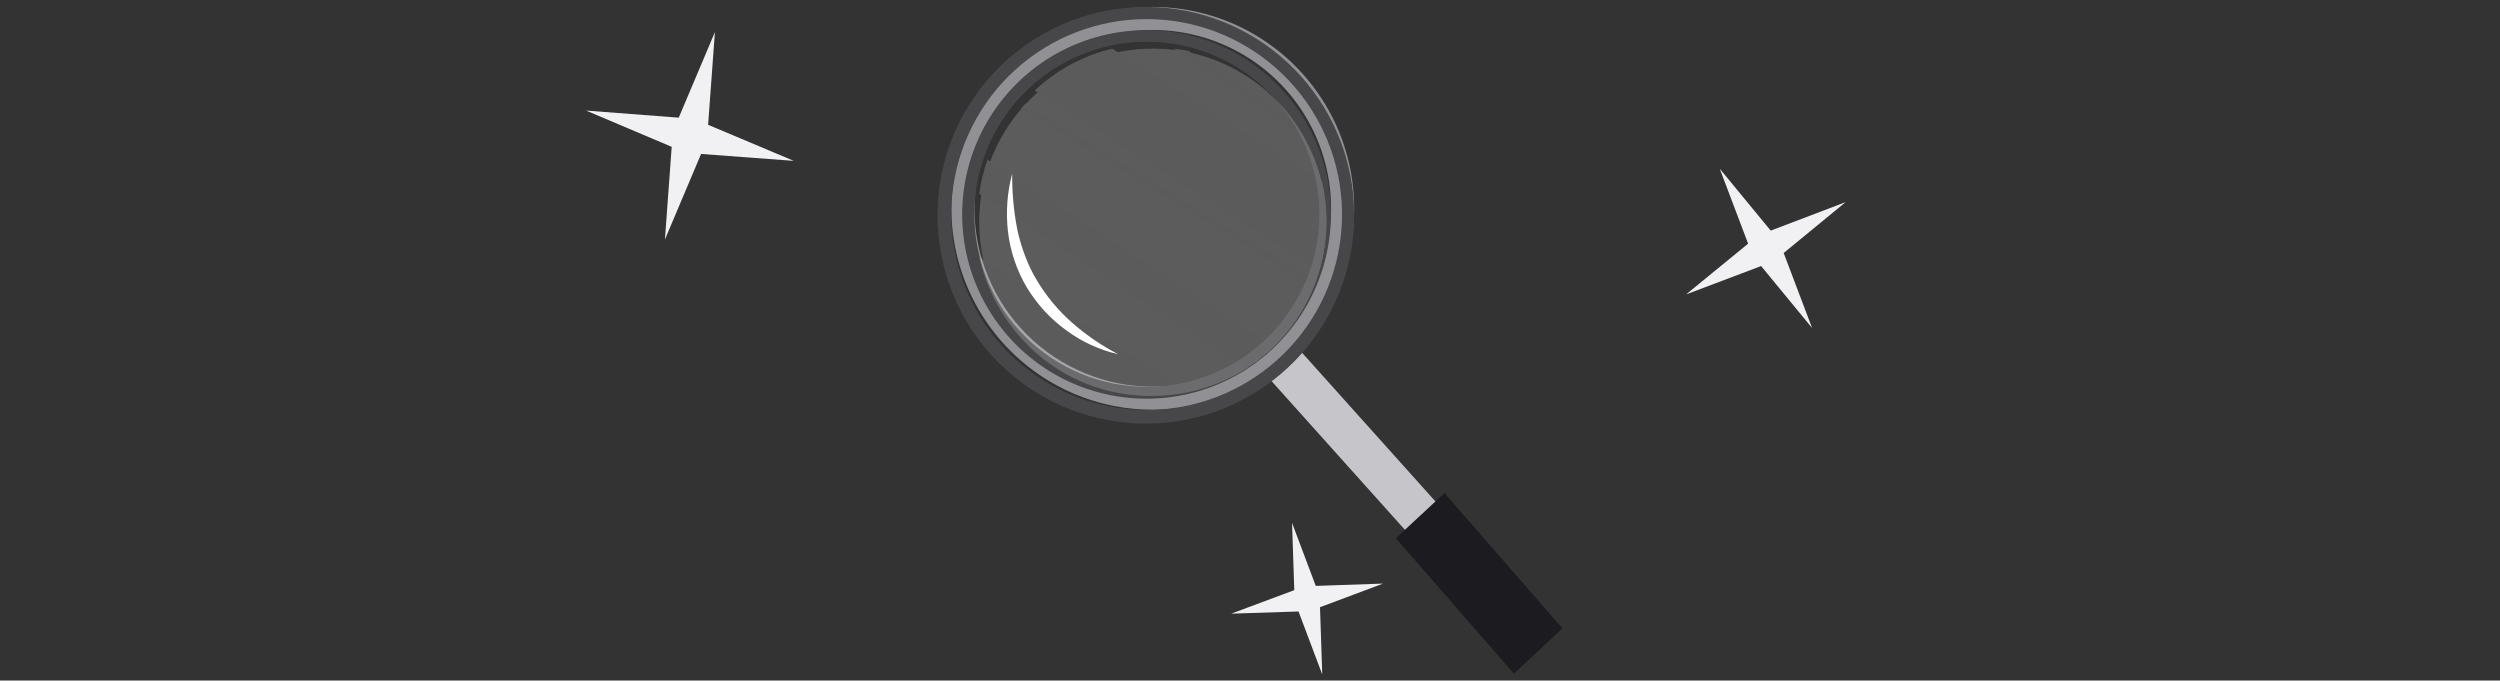 <svg width="180" height="49" viewBox="0 0 180 49" fill="none" xmlns="http://www.w3.org/2000/svg">
<rect x="0" y="0" width="180" height="49" fill="#333333" stroke="none"/>
<path d="M103.275 40.512L105.5 38.5L92.814 24.355L90.589 26.367L103.275 40.512Z" fill="#C6C5CA"/>
<path d="M108.998 48.5L112.5 45.245L104.002 35.5L100.5 38.755L108.998 48.5Z" fill="#1C1B1F"/>
<path d="M80.191 29.228C77.378 28.672 74.792 27.295 72.762 25.27C70.731 23.245 69.346 20.663 68.783 17.851C68.219 15.039 68.502 12.123 69.595 9.472C70.689 6.821 72.544 4.554 74.925 2.956C77.307 1.359 80.109 0.505 82.977 0.5C85.844 0.495 88.649 1.341 91.036 2.931C93.423 4.52 95.285 6.782 96.387 9.429C97.489 12.077 97.781 14.992 97.226 17.806C96.479 21.578 94.265 24.899 91.071 27.041C87.877 29.183 83.964 29.969 80.191 29.228ZM80.513 27.599C83.005 28.09 85.586 27.832 87.931 26.857C90.275 25.881 92.278 24.232 93.686 22.118C95.093 20.004 95.842 17.52 95.838 14.981C95.834 12.441 95.077 9.96 93.663 7.85C92.249 5.741 90.241 4.098 87.893 3.13C85.546 2.162 82.963 1.912 80.474 2.411C77.984 2.911 75.698 4.137 73.905 5.936C72.112 7.735 70.893 10.025 70.402 12.516C69.747 15.857 70.444 19.321 72.339 22.149C74.235 24.976 77.174 26.936 80.513 27.599Z" fill="#919094"/>
<path d="M97.055 11.876C97.962 15.517 97.471 19.366 95.679 22.663C93.887 25.96 90.924 28.466 87.376 29.686C83.827 30.905 79.95 30.75 76.509 29.252C73.069 27.753 70.315 25.019 68.792 21.59C67.268 18.16 67.086 14.284 68.28 10.727C69.474 7.169 71.958 4.189 75.242 2.373C78.526 0.557 82.371 0.038 86.019 0.919C89.667 1.799 92.853 4.015 94.947 7.129C95.923 8.575 96.637 10.182 97.055 11.876ZM68.891 18.797C69.717 22.165 71.757 25.108 74.619 27.064C77.482 29.02 80.966 29.85 84.403 29.395C87.84 28.94 90.988 27.232 93.244 24.599C95.499 21.966 96.703 18.593 96.624 15.126C96.545 11.66 95.189 8.345 92.817 5.817C90.444 3.289 87.222 1.726 83.768 1.427C80.314 1.129 76.871 2.116 74.1 4.2C71.329 6.284 69.425 9.317 68.753 12.719C68.355 14.731 68.403 16.805 68.891 18.797ZM95.442 12.273C95.973 14.439 95.95 16.703 95.374 18.858C94.799 21.013 93.69 22.988 92.15 24.601C90.61 26.213 88.688 27.412 86.562 28.087C84.437 28.761 82.175 28.888 79.987 28.458C77.845 28.037 75.841 27.095 74.15 25.714C72.46 24.333 71.136 22.556 70.297 20.541C69.458 18.526 69.128 16.336 69.338 14.163C69.548 11.991 70.291 9.903 71.5 8.086C72.71 6.269 74.349 4.779 76.272 3.747C78.195 2.715 80.343 2.174 82.526 2.171C84.709 2.167 86.858 2.703 88.785 3.729C90.711 4.756 92.354 6.242 93.569 8.055C94.433 9.341 95.067 10.769 95.442 12.273ZM80.154 27.609C82.973 28.169 85.899 27.733 88.433 26.377C90.966 25.021 92.951 22.828 94.049 20.172C95.147 17.516 95.29 14.561 94.453 11.812C93.617 9.062 91.852 6.688 89.461 5.094C87.07 3.5 84.199 2.784 81.34 3.069C78.48 3.354 75.807 4.623 73.778 6.657C71.749 8.692 70.488 11.368 70.21 14.229C69.933 17.089 70.656 19.958 72.257 22.345C74.088 25.076 76.928 26.969 80.154 27.609Z" fill="#474649"/>
<path d="M80.5 25.5C79.152 25.193 77.881 24.607 76.766 23.778C76.197 23.366 75.67 22.898 75.192 22.381C74.717 21.855 74.291 21.286 73.92 20.68C73.198 19.453 72.738 18.084 72.572 16.663C72.413 15.268 72.517 13.855 72.879 12.5C72.865 13.857 72.988 15.212 73.248 16.544C73.387 17.192 73.577 17.829 73.815 18.447C74.044 19.062 74.331 19.654 74.672 20.213C75.351 21.346 76.199 22.364 77.187 23.231C78.198 24.119 79.311 24.881 80.5 25.5Z" fill="white"/>
<g opacity="0.2">
<path d="M70.517 15.35C70.388 17.818 70.995 20.27 72.259 22.394C73.523 24.518 75.389 26.22 77.621 27.283C79.852 28.347 82.349 28.726 84.796 28.37C87.242 28.015 89.528 26.943 91.365 25.288C93.202 23.634 94.507 21.472 95.115 19.076C95.724 16.68 95.608 14.158 94.783 11.828C93.958 9.497 92.46 7.464 90.48 5.985C88.499 4.506 86.124 3.647 83.656 3.517C82.016 3.431 80.375 3.669 78.828 4.217C77.28 4.765 75.855 5.613 74.635 6.711C73.415 7.81 72.423 9.139 71.717 10.621C71.01 12.103 70.602 13.71 70.517 15.35Z" fill="white"/>
<path d="M70.5 18.5C71.262 21.829 73.264 24.713 76.073 26.526C78.881 28.339 82.269 28.934 85.5 28.183L70.5 18.5Z" fill="#F9F9FA"/>
<path d="M74.5 6.512L94.977 19.5C95.26 18.535 95.43 17.54 95.482 16.535C95.544 15.379 95.446 14.219 95.19 13.091L80.073 3.5C77.992 4.004 76.074 5.041 74.5 6.512Z" fill="#F9F9FA"/>
<path d="M70.5 13.953L89.662 26.5C90.324 26.018 90.939 25.469 91.5 24.861L71.097 11.5C70.819 12.294 70.619 13.117 70.5 13.953Z" fill="#F9F9FA"/>
<path d="M73.5 7.832L94.318 20.5C94.382 20.368 94.442 20.218 94.5 20.097L73.789 7.5C73.696 7.601 73.595 7.717 73.5 7.832Z" fill="#F9F9FA"/>
<path d="M84.5 3.5L93.5 9.5C93.312 9.173 93.103 8.855 92.887 8.546L85.574 3.668C85.206 3.593 84.86 3.536 84.5 3.5Z" fill="#F9F9FA"/>
</g>
<path d="M50.984 8.985L57.151 11.582L50.478 11.084L47.874 17.247L48.363 10.572L42.2 7.962L48.869 8.472L51.474 2.31L50.984 8.985Z" fill="#F1F0F3"/>
<path d="M94.734 42.185L99.579 42.018L95.04 43.719L95.202 48.563L93.494 44.026L88.647 44.184L93.188 42.491L93.027 37.647L94.734 42.185Z" fill="#F1F0F3"/>
<path d="M127.491 16.604L132.887 14.552L128.425 18.215L130.47 23.614L126.8 19.156L121.398 21.198L125.865 17.544L123.82 12.146L127.491 16.604Z" fill="#F1F0F3"/>
</svg>
